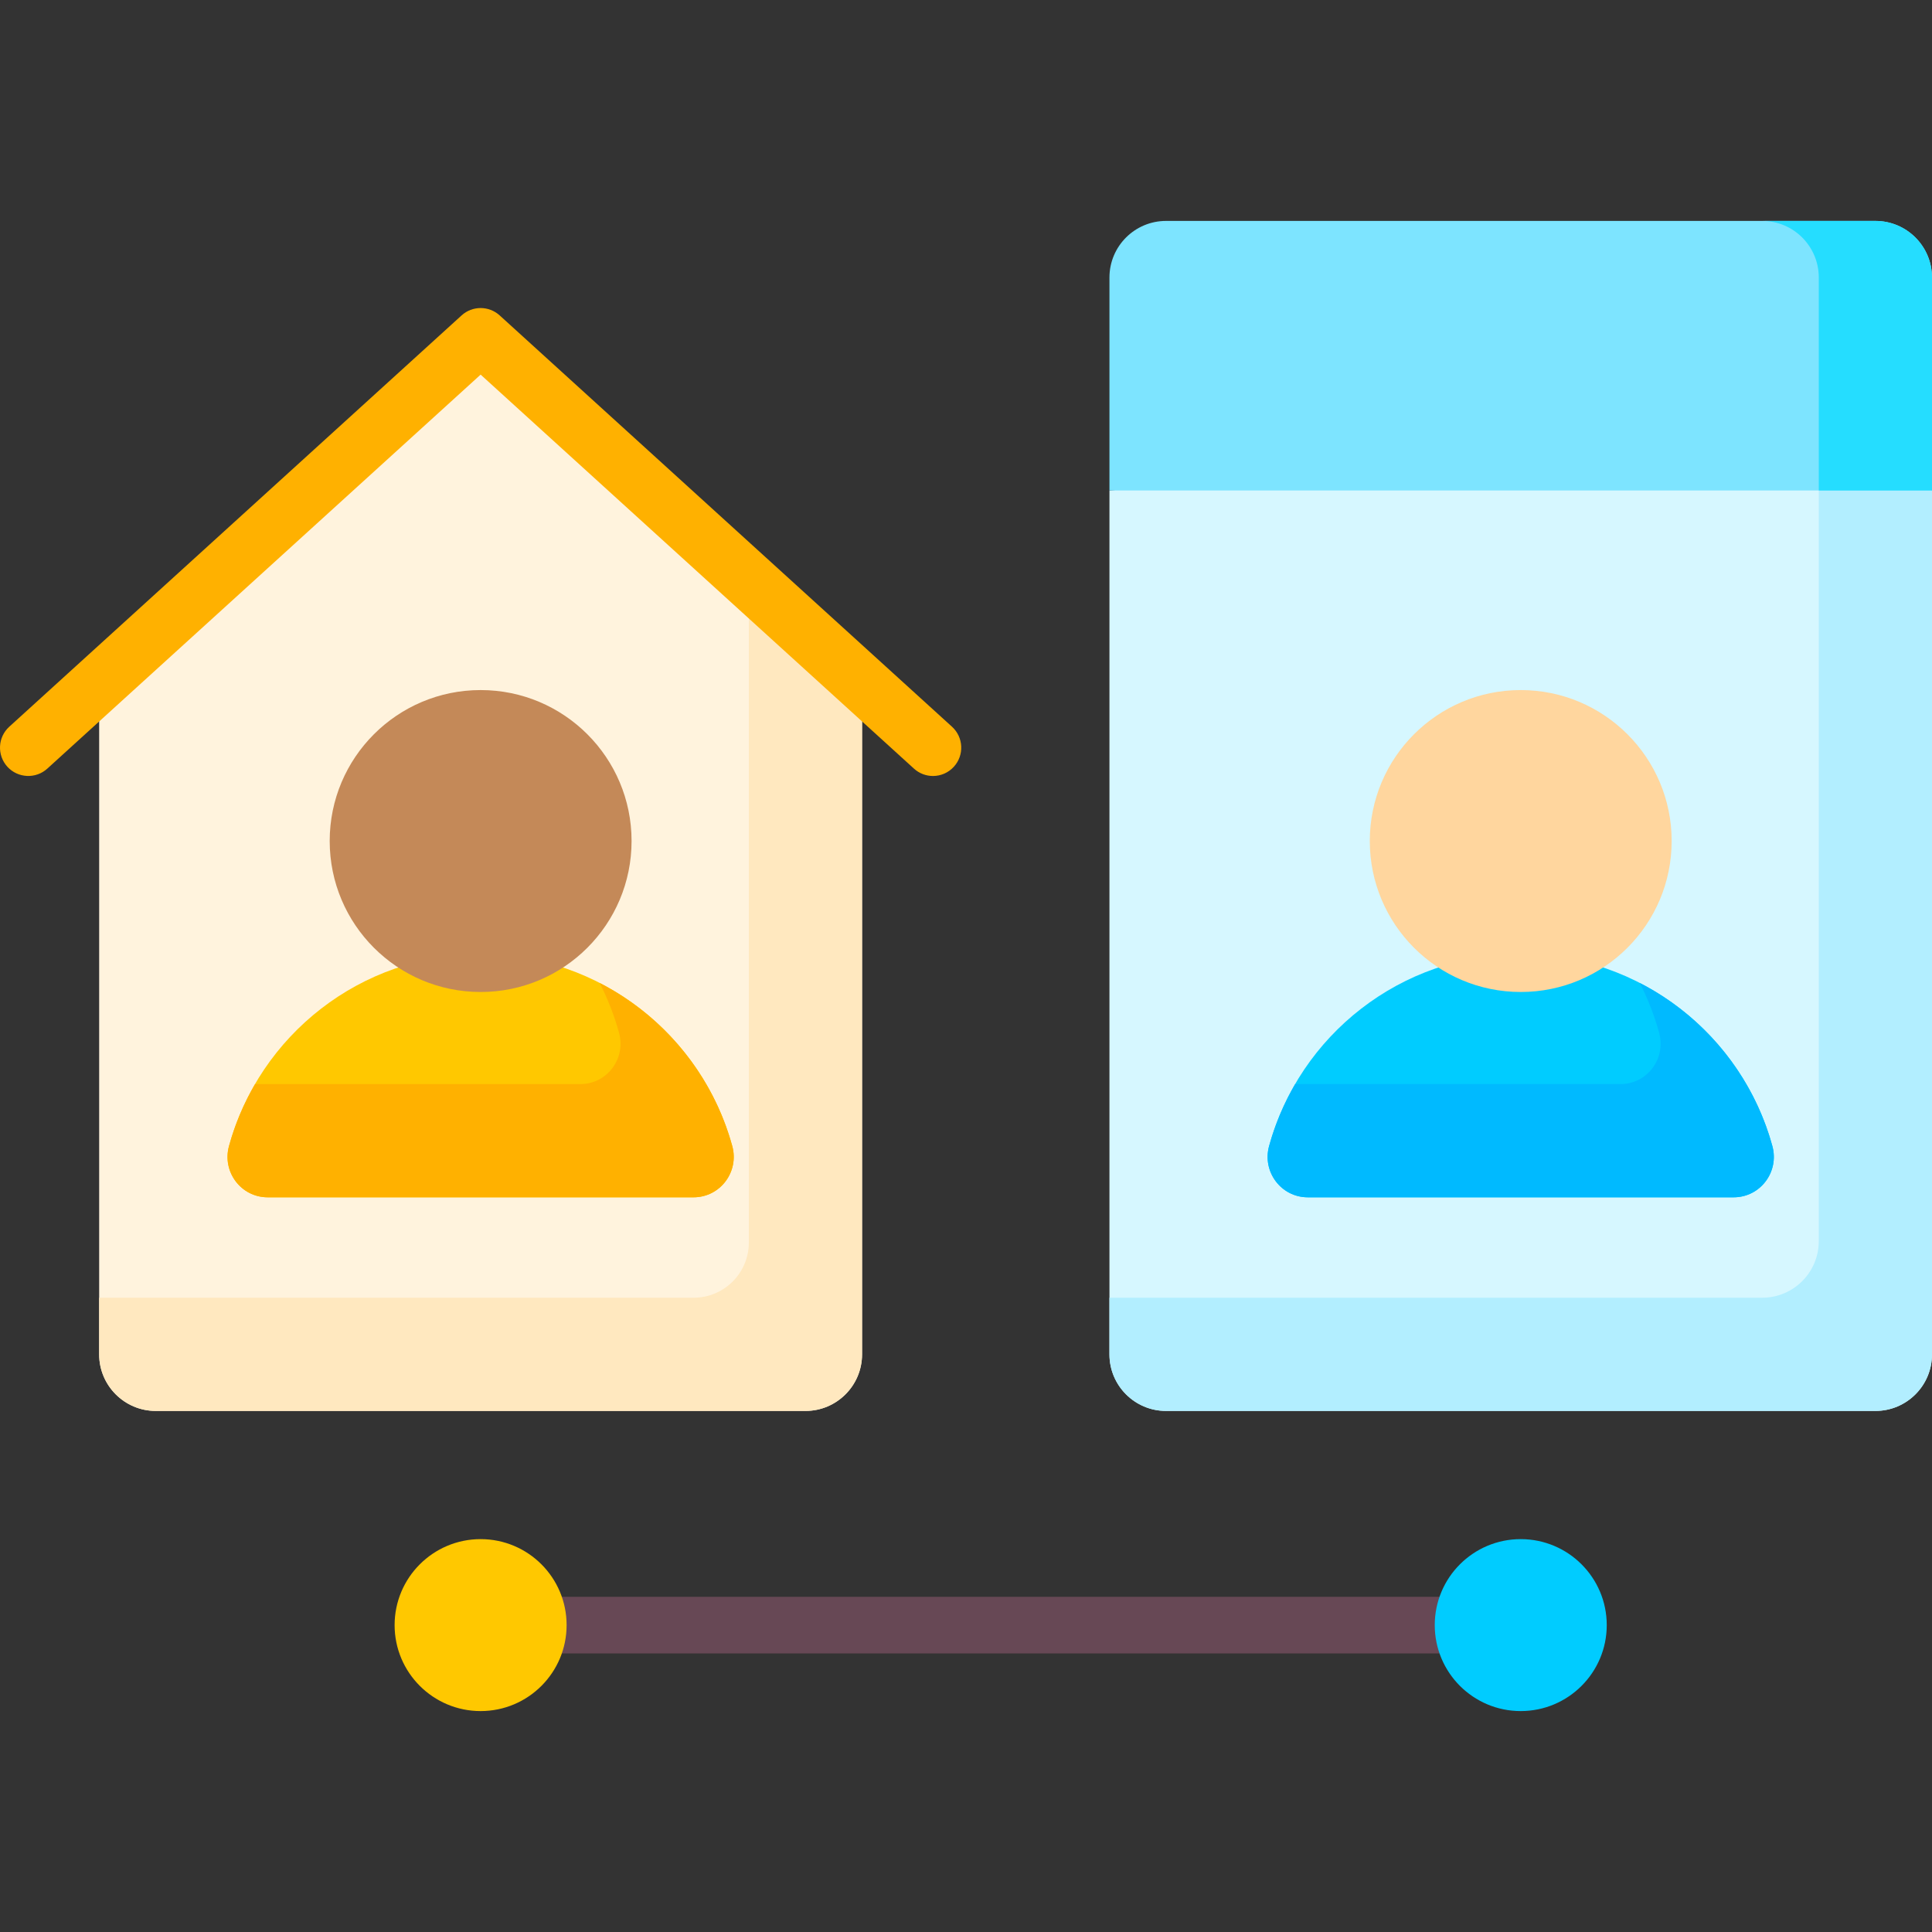 <svg width="40" height="40" viewBox="0 0 40 40" fill="none" xmlns="http://www.w3.org/2000/svg">
<rect x="0" y="0" width="40" height="40" fill="#333333" stroke="none"/>
<g clip-path="url(#clip0_19_410)">
<path d="M9.951 6.964L2.053 14.145V28.04C2.053 28.687 2.578 29.212 3.225 29.212H16.676C17.323 29.212 17.848 28.687 17.848 28.04V14.145L9.951 6.964Z" fill="#FFF3DD"/>
<path d="M15.504 12.014V25.724C15.504 26.356 14.992 26.868 14.36 26.868H2.053V28.04C2.053 28.687 2.578 29.212 3.225 29.212H16.676C17.323 29.212 17.848 28.687 17.848 28.04V14.145L15.504 12.014Z" fill="#FFE8BF"/>
<path d="M19.316 16.066C19.175 16.066 19.034 16.015 18.922 15.913L9.951 7.756L0.98 15.913C0.741 16.131 0.37 16.113 0.152 15.874C-0.065 15.634 -0.048 15.264 0.192 15.046L9.557 6.53C9.78 6.327 10.121 6.327 10.345 6.53L19.71 15.046C19.949 15.264 19.967 15.634 19.749 15.874C19.634 16.001 19.475 16.066 19.316 16.066Z" fill="#FFB100"/>
<path d="M14.359 24.789C14.911 24.789 15.307 24.261 15.161 23.728C14.534 21.439 12.439 19.756 9.951 19.756C7.462 19.756 5.368 21.439 4.741 23.728C4.595 24.262 4.99 24.789 5.543 24.789H14.359Z" fill="#FFC800"/>
<path d="M15.161 23.728C14.757 22.256 13.747 21.035 12.415 20.351C12.582 20.678 12.718 21.023 12.817 21.384C12.963 21.918 12.568 22.445 12.015 22.445H5.281C5.049 22.843 4.865 23.273 4.741 23.728C4.595 24.262 4.99 24.789 5.543 24.789H14.359C14.911 24.789 15.307 24.261 15.161 23.728Z" fill="#FFB100"/>
<path d="M9.951 20.538C11.677 20.538 13.076 19.138 13.076 17.412C13.076 15.686 11.677 14.287 9.951 14.287C8.225 14.287 6.826 15.686 6.826 17.412C6.826 19.138 8.225 20.538 9.951 20.538Z" fill="#C48958"/>
<path d="M22.97 10.156V28.04C22.97 28.688 23.495 29.212 24.142 29.212H38.828C39.475 29.212 40 28.688 40 28.04V10.156L37.656 8.729L22.97 10.156Z" fill="#D6F7FF"/>
<path d="M37.656 8.729V25.696C37.656 26.343 37.131 26.868 36.484 26.868H22.97V28.04C22.97 28.688 23.495 29.212 24.142 29.212H38.828C39.475 29.212 40 28.688 40 28.04V10.156L37.656 8.729Z" fill="#B2EEFF"/>
<path d="M35.893 24.789C36.446 24.789 36.841 24.261 36.695 23.728C36.068 21.439 33.974 19.756 31.485 19.756C28.997 19.756 26.902 21.439 26.275 23.728C26.129 24.262 26.525 24.789 27.077 24.789H35.893Z" fill="#00CCFF"/>
<path d="M36.695 23.728C36.292 22.256 35.281 21.035 33.949 20.351C34.117 20.678 34.252 21.023 34.351 21.384C34.497 21.918 34.102 22.445 33.549 22.445H26.815C26.583 22.843 26.4 23.273 26.275 23.728C26.129 24.262 26.525 24.789 27.078 24.789H35.893C36.446 24.789 36.841 24.261 36.695 23.728Z" fill="#00BAFF"/>
<path d="M31.485 20.538C33.211 20.538 34.61 19.138 34.61 17.412C34.61 15.686 33.211 14.287 31.485 14.287C29.759 14.287 28.36 15.686 28.36 17.412C28.36 19.138 29.759 20.538 31.485 20.538Z" fill="#FFD69E"/>
<path d="M38.828 4.574H24.142C23.495 4.574 22.97 5.098 22.97 5.746V10.155H40V5.746C40 5.098 39.475 4.574 38.828 4.574Z" fill="#7DE4FF"/>
<path d="M38.828 4.574H36.484C37.131 4.574 37.656 5.098 37.656 5.746V10.155H40V5.746C40 5.098 39.475 4.574 38.828 4.574Z" fill="#25DDFF"/>
<path d="M31.485 34.232H9.951C9.627 34.232 9.365 33.969 9.365 33.646C9.365 33.322 9.627 33.06 9.951 33.06H31.485C31.809 33.06 32.071 33.322 32.071 33.646C32.071 33.969 31.809 34.232 31.485 34.232Z" fill="#674855"/>
<path d="M9.951 35.426C10.934 35.426 11.731 34.629 11.731 33.646C11.731 32.663 10.934 31.866 9.951 31.866C8.968 31.866 8.17 32.663 8.17 33.646C8.17 34.629 8.968 35.426 9.951 35.426Z" fill="#FFC800"/>
<path d="M31.485 35.426C32.468 35.426 33.266 34.629 33.266 33.646C33.266 32.663 32.468 31.866 31.485 31.866C30.502 31.866 29.705 32.663 29.705 33.646C29.705 34.629 30.502 35.426 31.485 35.426Z" fill="#00CCFF"/>
</g>
<defs>
<clipPath id="clip0_19_410">
<rect width="40" height="40" fill="white"/>
</clipPath>
</defs>
</svg>
